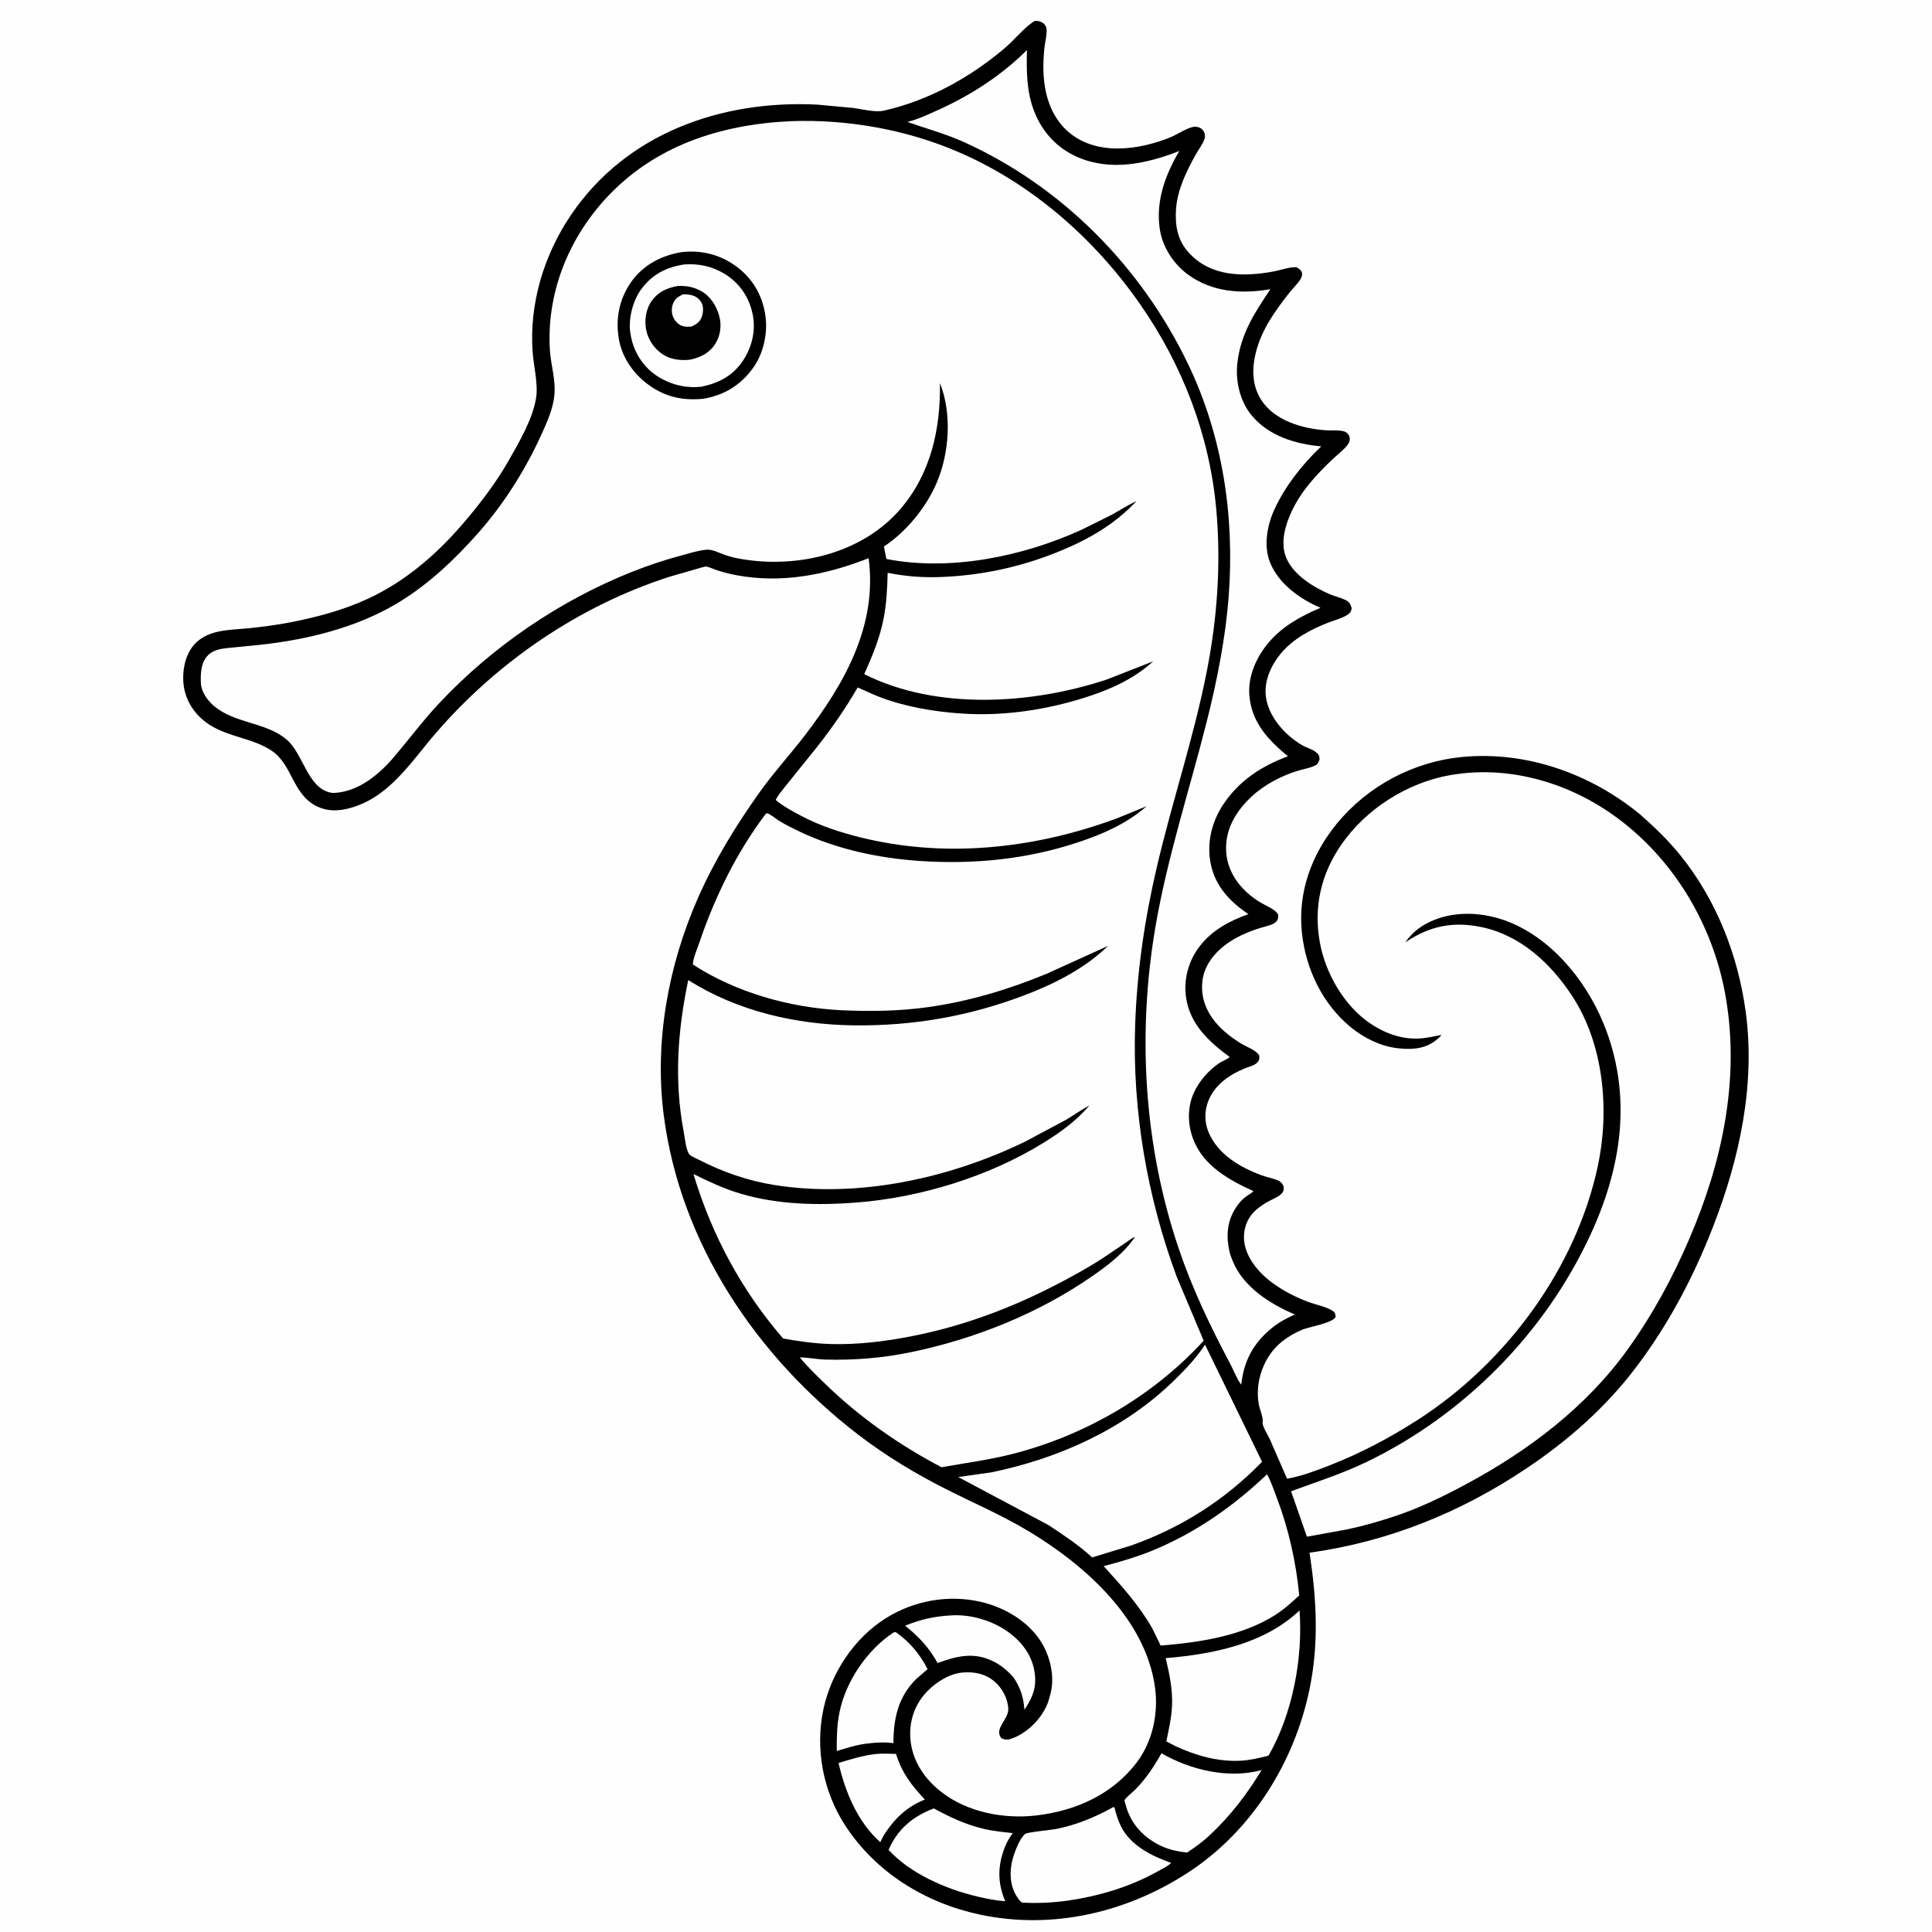 <svg version="1.1" xmlns="http://www.w3.org/2000/svg" style="display: block;" viewBox="0 0 2048 2048" width="1024" height="1024">
<path transform="translate(0,0)" fill="rgb(254,254,254)" d="M -0 -0 L 2048 0 L 2048 2048 L -0 2048 L -0 -0 z"/>
<path transform="translate(0,0)" fill="rgb(0,0,0)" d="M 1096.18 22.5 C 1097.2 22.188 1097.32 22.09 1098.54 22.074 C 1101.06 22.041 1104.93 23.506 1106.72 25.288 C 1107.44 25.999 1108.58 27.616 1108.92 28.5 C 1110.79 33.461 1107.51 45.972 1107.02 51.425 C 1106.28 59.699 1105.81 68.075 1106.11 76.382 C 1106.97 99.406 1113.66 122.491 1131.09 138.512 C 1160.71 165.736 1207.16 159.457 1241.38 145.246 C 1248.2 142.415 1260.24 134.179 1267.21 134.288 C 1270.03 134.332 1273.13 135.565 1274.93 137.763 C 1277.2 140.53 1277.85 143.699 1276.83 147.126 C 1275.29 152.313 1270.35 158.782 1267.63 163.657 C 1257.78 181.292 1248.04 201.204 1246.65 221.659 C 1245.5 238.521 1248.01 254.222 1259.67 267.313 C 1283.16 293.69 1318.46 293.662 1350.58 287.667 C 1358.16 286.253 1366.88 282.794 1374.5 283.316 C 1376.52 284.623 1378.32 285.643 1379.59 287.772 C 1381.05 290.233 1379.98 293.852 1378.51 296.105 C 1375.18 301.248 1370.31 305.802 1366.5 310.655 C 1351.59 329.649 1337.2 349.732 1331.29 373.5 C 1327 390.719 1327.06 408.324 1336.78 423.661 C 1350.9 445.953 1380.63 454.392 1405.5 456.14 C 1411.05 456.529 1420.39 455.651 1425.43 457.5 C 1427.77 458.362 1429.84 460.62 1430.5 463.075 C 1431.28 465.964 1430.57 468.594 1428.87 471 C 1424.83 476.738 1417.28 482.31 1412.15 487.217 C 1395.04 503.588 1379.36 520.421 1369.22 542.11 C 1362.48 556.526 1357.14 574.691 1363.07 590.244 C 1370.23 608.993 1392.17 622.496 1409.81 629.975 C 1415.33 632.316 1421.33 633.573 1426.73 636.198 C 1430.49 638.03 1431.57 640.691 1432.79 644.5 C 1432.46 648.075 1431.04 650.036 1428.07 651.9 C 1422.22 655.574 1414.39 657.492 1407.94 660.018 C 1389.46 667.257 1370.9 677.062 1357.96 692.5 C 1347.64 704.809 1340.04 721.175 1341.78 737.538 C 1344.09 759.236 1361.88 779.137 1380.04 789.762 C 1384.89 792.596 1391.94 794.345 1395.97 798.137 C 1398.42 800.441 1398.59 801.744 1398.81 805 C 1397.98 806.785 1397.21 809.668 1395.51 810.684 C 1389.97 813.983 1381.74 815.199 1375.51 817.112 C 1358.13 822.444 1339.83 832.053 1326.55 844.563 C 1311.22 859.004 1300.05 876.538 1299.68 898.133 C 1299.23 923.518 1314.99 943.814 1335.84 956.5 C 1340.9 959.583 1349.48 962.937 1353.36 967.316 C 1355.05 969.222 1355.14 970.166 1354.86 972.695 C 1354.55 975.567 1352.51 977.761 1350.03 979.054 C 1345.56 981.383 1339.82 982.437 1335 983.972 C 1322.2 988.049 1309.51 993.573 1298.74 1001.73 C 1286.79 1010.78 1276.78 1023.67 1274.75 1038.87 C 1270.66 1069.62 1291.68 1091.79 1316.01 1106.42 C 1322.15 1110.1 1330.21 1112.6 1334.64 1118.32 C 1335.05 1120.67 1335.23 1121.94 1334.27 1124.19 C 1332.27 1128.89 1324.4 1130.62 1319.96 1132.39 C 1303.76 1138.81 1288.25 1149.48 1281.28 1166.06 C 1276.65 1177.04 1276.49 1189.17 1281.13 1200.19 C 1291.1 1223.88 1314.6 1237.51 1337.62 1245.95 C 1343.32 1248.04 1349.93 1249.1 1355.36 1251.61 C 1357.53 1252.6 1359.98 1255.16 1360.56 1257.5 C 1361.03 1259.36 1360.92 1261.76 1359.93 1263.5 C 1357.22 1268.29 1348.08 1271.45 1343.41 1274.16 C 1336.07 1278.41 1328.76 1283.74 1324.25 1291.07 C 1318.58 1300.29 1317.14 1312.07 1320.2 1322.5 C 1328.66 1351.27 1360.48 1370.23 1386.81 1380.08 C 1394.5 1382.96 1406.45 1385.3 1413.03 1389.77 C 1415.46 1391.42 1415.49 1393.32 1415.89 1396 C 1412.04 1402.78 1388.11 1406.33 1380.22 1409.6 C 1372.64 1412.75 1365.69 1416.84 1359.24 1421.89 C 1339.96 1436.97 1329.92 1464.57 1334.37 1488.64 C 1335.37 1494.03 1339.33 1502.58 1338.44 1507.67 C 1337.78 1511.41 1343.94 1521.16 1345.85 1525.16 L 1364.35 1567.52 C 1379.72 1564.76 1394.5 1559.19 1409.01 1553.53 C 1442.28 1540.57 1473.73 1523.92 1503.72 1504.55 C 1596.63 1444.56 1670.71 1344.51 1693.84 1235.7 C 1706.36 1176.77 1700.15 1107.03 1666.56 1055.79 C 1643.89 1021.21 1611.65 991.157 1569.93 982.656 C 1539.55 976.464 1515.14 981.842 1489.74 998.846 C 1497.67 987.326 1508.11 979.938 1521.08 974.873 C 1547.44 964.579 1578.56 967.832 1604.02 979.189 C 1650.24 999.803 1685.15 1045.36 1702.53 1091.9 C 1730.02 1165.5 1718.2 1239.26 1685.93 1308.94 C 1637.71 1413.06 1552.51 1499.44 1449.13 1549.5 C 1422.89 1562.2 1395.8 1570.75 1368.58 1580.81 L 1385.38 1628.98 L 1427.79 1621.25 C 1444.65 1617.78 1461.21 1612.98 1477.55 1607.6 C 1503.95 1598.9 1528.85 1586.85 1553.29 1573.76 C 1619.6 1538.26 1681.3 1491.85 1725.5 1430.29 C 1751.91 1393.5 1772.86 1354.82 1790.73 1313.24 C 1825.33 1232.72 1844.24 1145.85 1829.61 1058.37 C 1816.65 980.911 1773.72 908.742 1709.24 863.364 C 1659.53 828.374 1597.09 811.002 1536.71 821.766 C 1491.55 829.816 1447.98 857.56 1421.88 895.307 C 1400.16 926.709 1392.25 961.854 1399.18 999.432 C 1405.15 1031.79 1424.72 1066.03 1452.29 1084.76 C 1467.62 1095.17 1485.31 1101.74 1504.07 1100.88 C 1512.06 1100.52 1520.24 1098.55 1528.09 1097.04 C 1526.21 1099.45 1523.78 1101.51 1521.35 1103.37 C 1509.58 1112.37 1495.02 1112.74 1481 1111.09 C 1463.62 1109.04 1446.27 1100.5 1432.71 1089.57 C 1402.01 1064.8 1384.03 1027.12 1380.04 988.318 C 1375.67 945.821 1390.3 905.791 1417.1 873.1 C 1449.96 833.011 1498.58 807.284 1550.19 802.399 C 1618.43 795.94 1686.54 820.36 1738.92 863.6 C 1754.38 877.33 1768.77 891.049 1781.74 907.221 C 1819.54 954.35 1842.14 1012.1 1850.41 1071.72 C 1861.15 1149.13 1844.02 1228.02 1816.06 1300 C 1795.29 1353.47 1769.26 1402.95 1734.69 1448.85 C 1702.44 1491.64 1662.61 1526.73 1618.25 1556.47 C 1548.04 1603.52 1472.08 1634.14 1388.18 1645.96 C 1395.56 1694.55 1398.23 1741.37 1388.3 1789.94 C 1372.37 1867.82 1327.1 1940.6 1260.1 1984.52 C 1194.86 2027.28 1115.96 2045.9 1038.95 2029.59 C 981.085 2017.33 928.624 1985.16 896.04 1935.21 C 872.336 1898.87 863.799 1853.33 873.031 1811 C 881.331 1772.95 905.579 1736.48 938.648 1715.6 C 968.734 1696.61 1005.54 1690.02 1040.22 1698.16 C 1065.1 1703.99 1090.57 1718.97 1104.07 1741.2 C 1113.44 1756.62 1118.22 1777.48 1113.64 1795.19 C 1112.49 1799.61 1111.38 1803.9 1109.5 1808.08 C 1102.59 1823.46 1087.67 1837.98 1071.49 1843.29 C 1067.63 1844.56 1065.02 1844.27 1061.5 1842.56 C 1053.17 1832.25 1069.73 1822.67 1068.83 1810.72 C 1068.01 1799.94 1062.47 1789.63 1054.37 1782.63 C 1044.68 1774.25 1033.18 1771.99 1020.74 1772.92 C 1005.3 1774.08 989.126 1785.11 979.463 1796.73 C 967.798 1810.76 963.213 1828.29 965.369 1846.28 C 967.963 1867.93 980.546 1885.9 997.33 1899.18 C 1025.13 1921.19 1064.74 1928.64 1099.44 1924.36 C 1140.72 1919.26 1178.67 1902.37 1204.5 1868.92 C 1221.72 1846.6 1228.13 1816.48 1224.38 1788.83 C 1214.49 1715.92 1149.55 1658.49 1089.54 1622.66 C 1061.99 1606.21 1032.58 1593.49 1003.96 1579.11 C 970.804 1562.45 938.646 1543.05 909.231 1520.41 C 801.827 1437.72 721.123 1318.24 703.575 1182.03 C 693.559 1104.29 708.377 1023.33 739.865 951.905 C 757.457 911.998 780.019 875.17 805.288 839.723 C 820.231 818.763 837.582 799.901 853.2 779.521 C 895.188 724.729 930.294 663.2 920.769 591.699 C 875.977 609.427 828.36 618.757 780.457 609.701 C 773.172 608.324 766.039 606.462 759 604.132 C 755.922 603.114 752.177 601.209 749.059 600.652 C 747.096 600.301 741.71 602.191 739.555 602.774 L 710.07 611.27 C 614.639 641.866 527.742 701.079 462.309 776.752 C 435.038 808.292 411.512 847.138 368 857.337 C 357.217 859.864 346.754 859.814 336.548 855.035 C 309.769 842.493 310.41 810.721 287.833 795.694 C 268.16 782.6 242.966 781.416 222.733 768.692 C 208.983 760.044 198.767 746.748 195.421 730.647 C 192.507 716.622 194.755 698.707 203.082 686.837 C 217.381 666.452 243.631 668.135 265.524 665.787 C 280.118 664.222 294.713 662.294 309.112 659.448 C 336.685 653.999 364.019 646.668 389.616 634.875 C 431.402 615.622 465.559 585.254 494.873 550.259 C 511.385 530.547 526.527 510.492 539.291 488.084 C 550.422 468.545 564.529 444.418 568.226 422.188 C 570.702 407.303 565.755 388.456 564.63 373.295 C 560.825 322.019 576.61 270.152 605.316 227.778 C 663.936 141.247 764.788 105.786 866.318 110.904 L 903.985 114.389 C 913.678 115.586 927.491 119.398 936.729 117.334 C 983.94 106.782 1028.33 82.213 1065 51.072 C 1075.48 42.171 1084.91 29.983 1096.18 22.5 z"/>
<path transform="translate(0,0)" fill="rgb(254,254,254)" d="M 927.731 1859.39 C 934.936 1858.56 942.532 1859.09 949.793 1859.19 C 956.192 1879.51 966.025 1892.29 980.406 1907.59 C 960.992 1915.24 947.97 1928.18 936.818 1945.42 L 933.122 1952.75 C 909.212 1931.66 895.757 1899.19 888.918 1868.82 C 902.078 1864.81 914.014 1861.05 927.731 1859.39 z"/>
<path transform="translate(0,0)" fill="rgb(254,254,254)" d="M 1007.81 1712.42 C 1027.38 1711.03 1048.61 1716.93 1065.07 1727.48 C 1080.13 1737.14 1092.43 1751.45 1096.11 1769.36 C 1099.67 1786.7 1095.54 1798.02 1085.96 1812.37 C 1084.9 1798.99 1081.81 1789.12 1074.26 1777.94 C 1067.75 1770.77 1061.13 1765.05 1052.33 1760.82 C 1031.85 1750.96 1014.06 1755.52 993.884 1762.89 C 984.919 1746.56 973.911 1734.97 959.477 1723.31 C 975.696 1716.69 990.278 1713.35 1007.81 1712.42 z"/>
<path transform="translate(0,0)" fill="rgb(254,254,254)" d="M 947.161 1730.5 L 949.479 1730.07 C 964.352 1740.52 975.003 1753.29 983.28 1769.37 L 970.929 1780.05 C 951.904 1799.25 947.141 1821.75 947.077 1847.8 C 937.59 1846.51 928.143 1847.11 918.688 1848.3 C 907.965 1849.55 897.351 1853.08 887.015 1856.12 C 886.894 1842.16 887.114 1828.83 889.902 1815.06 C 896.57 1782.14 919.222 1748.99 947.161 1730.5 z"/>
<path transform="translate(0,0)" fill="rgb(254,254,254)" d="M 989.891 1917 C 1006.87 1926.34 1023.81 1934.14 1042.76 1938.66 C 1052.81 1941.05 1063.24 1941.97 1073.49 1943.22 C 1070.59 1947.23 1067.77 1951.77 1065.87 1956.35 C 1057.49 1976.55 1057.02 1995.26 1065.61 2015.35 C 1055.62 2014.8 1045.6 2012.58 1035.88 2010.38 C 1002.91 2002.55 965.162 1986.29 941.92 1960.94 L 942.367 1959.92 C 952.105 1938.3 968.121 1925.24 989.891 1917 z"/>
<path transform="translate(0,0)" fill="rgb(254,254,254)" d="M 1231.19 1858.55 C 1262.13 1876.34 1302.22 1885.84 1337.31 1876.4 C 1321.62 1902.22 1304.37 1924.86 1282.24 1945.49 C 1274.98 1952.35 1266.7 1958.3 1258.38 1963.79 C 1246.72 1962.5 1236.77 1960.22 1226.44 1954.54 C 1210.29 1945.65 1198.61 1932.33 1193.58 1914.37 C 1193.22 1913.1 1191.92 1909.53 1192.07 1908.35 C 1192.3 1906.49 1201.25 1899.19 1202.94 1897.5 C 1214.65 1885.79 1223.12 1872.9 1231.19 1858.55 z"/>
<path transform="translate(0,0)" fill="rgb(254,254,254)" d="M 1180.28 1915.5 L 1181.47 1916.16 C 1182.98 1922.67 1185.02 1929.27 1187.92 1935.31 C 1197.92 1956.13 1220.8 1967.51 1241.49 1974.75 C 1238.23 1978.21 1232.22 1980.88 1228.05 1983.25 C 1198.47 2000.04 1165.57 2009.75 1132.03 2014.72 C 1115.65 2016.97 1100.05 2017.72 1083.55 2016.85 C 1080.9 2015.2 1079.15 2012.41 1077.5 2009.78 C 1070.39 1998.42 1069.95 1983.64 1073.36 1971.02 C 1075.38 1963.57 1080.68 1948.77 1086.85 1943.97 C 1089.17 1942.16 1114.03 1939.87 1119.25 1938.85 C 1140.89 1934.64 1161.11 1926.19 1180.28 1915.5 z"/>
<path transform="translate(0,0)" fill="rgb(254,254,254)" d="M 1377.55 1707.14 C 1381.36 1757.68 1370.02 1817.24 1344.67 1861.06 C 1334.98 1863.53 1325.41 1865.87 1315.38 1866.43 C 1291.47 1867.77 1267.4 1860.92 1245.93 1850.95 L 1236.37 1845.92 C 1238.94 1833.16 1241.84 1821.11 1242.41 1808.01 C 1243.16 1790.95 1239.6 1774.16 1235.69 1757.67 C 1285.67 1753.54 1340.01 1742.81 1377.55 1707.14 z"/>
<path transform="translate(0,0)" fill="rgb(254,254,254)" d="M 1343.17 1562.77 C 1347.41 1570.71 1350.38 1579.58 1353.58 1588 C 1366.02 1620.74 1373.93 1656.31 1377.25 1691.19 C 1368.93 1698.91 1360.7 1706.38 1351.04 1712.42 C 1315.81 1734.45 1271 1741.1 1230.33 1744.37 L 1221.9 1726.94 C 1207.83 1701.91 1189.09 1681.24 1169.91 1660.15 C 1187.62 1655.53 1204.97 1650.5 1221.94 1643.52 C 1267.47 1624.79 1307.66 1596.57 1343.17 1562.77 z"/>
<path transform="translate(0,0)" fill="rgb(254,254,254)" d="M 1277.4 1425.42 L 1337.84 1549.56 C 1298.4 1590.05 1253.11 1618.92 1199.74 1638.07 L 1158.68 1650.63 L 1157.76 1650.96 C 1143.8 1638.08 1127.35 1627.17 1111.52 1616.71 L 1015.76 1565.72 L 1050.55 1560.81 C 1121.64 1546.28 1190.87 1515.27 1243.44 1464.46 C 1256.08 1452.24 1267.64 1440.16 1277.4 1425.42 z"/>
<path transform="translate(0,0)" fill="rgb(254,254,254)" d="M 1088.62 53.046 C 1088.03 75.426 1088.14 97.574 1096.54 118.705 C 1105.2 140.491 1121.01 157.426 1142.67 166.72 C 1177.81 181.802 1215.95 173.487 1250.1 160.062 C 1235.28 185.389 1225.09 212.658 1229.38 242.531 C 1232.14 261.724 1244.03 280.034 1259.67 291.314 C 1285.49 309.951 1316.21 311.713 1346.65 306.58 C 1329.89 331.618 1315.34 353.67 1311.71 384.352 C 1309.43 403.589 1314.21 425.064 1326.73 440.24 C 1344.86 462.224 1373.34 470.779 1400.62 473.178 C 1380.94 491.585 1361.82 515.889 1350.71 540.501 C 1343.13 557.296 1339.29 578.746 1346.33 596.281 C 1355.39 618.837 1378.14 635.172 1399.8 644.28 C 1379.2 652.973 1359.49 663.777 1344.84 681.117 C 1331.77 696.576 1322.65 716.864 1324.41 737.438 C 1326.85 765.998 1344.17 784.202 1365.2 801.689 C 1337.16 812.161 1313.67 827.324 1296.77 852.661 C 1284.41 871.194 1278.96 893.705 1283.43 915.713 C 1288.24 939.447 1303.84 955.993 1323.34 968.976 C 1303.39 976.242 1285.1 985.781 1271.82 1002.93 C 1259.79 1018.45 1254.42 1038.27 1257.34 1057.75 C 1261.58 1086.01 1281.65 1104.45 1303.52 1120.45 C 1300.7 1123.17 1295.72 1124.71 1292.35 1126.99 C 1281.11 1134.6 1270.9 1146.28 1265.37 1158.71 C 1258.44 1174.24 1258.92 1192.14 1264.98 1207.91 C 1275.73 1235.88 1302.95 1250.99 1328.78 1262.69 C 1326.02 1265.44 1322.19 1267.16 1319.15 1269.66 C 1315.39 1272.75 1312.31 1276.68 1309.7 1280.78 C 1300.43 1295.39 1299.69 1310.69 1303.4 1327.14 C 1304.15 1330.29 1305.34 1333.41 1306.55 1336.41 C 1317.74 1364.15 1346.17 1382.29 1372.57 1393.38 C 1363.95 1397.34 1355.94 1401.49 1348.53 1407.5 C 1328.5 1423.75 1318.54 1442.51 1315.75 1467.85 C 1311.07 1461.73 1307.62 1452.34 1303.93 1445.41 C 1282.79 1405.7 1263.67 1365.63 1249.27 1322.91 C 1212.45 1213.74 1205.44 1095.31 1224.9 982 C 1237.48 908.795 1260.74 837.892 1278.93 766 C 1289.96 722.389 1299.13 676.65 1302.49 631.706 C 1308.8 547.519 1296.2 462.612 1259.5 386.105 C 1210.11 283.176 1126.25 197.922 1022.05 150.724 C 1002.41 141.825 982.066 136.392 961.826 129.273 C 972.531 126.658 982.877 121.76 992.92 117.272 C 1028.29 101.464 1061.08 80.464 1088.62 53.046 z"/>
<path transform="translate(0,0)" fill="rgb(254,254,254)" d="M 838.553 128.44 C 897.521 126.306 958.778 137.018 1013.16 159.96 C 1092.31 193.354 1159.64 252.217 1208.52 322.386 C 1253.32 386.687 1282.01 460.869 1289.21 538.998 C 1294.56 597.127 1290.4 655.407 1279.07 712.642 C 1265.27 782.351 1242.5 849.8 1226.34 918.915 C 1213.28 974.748 1205.14 1030.37 1203.27 1087.66 C 1200.33 1177.54 1216.09 1269.01 1247.29 1353.23 L 1275.93 1421.15 C 1222.41 1479.93 1149.47 1521.97 1072.5 1541.45 C 1047.91 1547.67 1022.94 1550.89 998.024 1555.33 C 953.519 1531.96 911.677 1502.7 875.503 1467.69 C 865.93 1458.43 856.309 1449.19 847.785 1438.94 C 856.793 1438.92 866.044 1440.98 875.199 1441.22 C 905.781 1442.02 935.987 1439.52 965.941 1433.3 C 1034.09 1419.16 1101.64 1391.99 1158.83 1352.09 C 1174.88 1340.89 1192.43 1327.5 1203.2 1311.05 C 1199.56 1312.49 1195.85 1315.59 1192.55 1317.81 L 1170.86 1332.45 C 1160.02 1339.7 1148.67 1346.19 1137.24 1352.47 C 1082.4 1382.59 1026.66 1404.79 965.066 1416.7 C 937.47 1422.04 908.845 1425.54 880.679 1424.73 C 863.567 1424.24 846.972 1421.83 830.135 1418.88 C 785.88 1367.57 754.579 1309.27 735.088 1244.53 C 751.17 1252.43 767.395 1260.07 784.608 1265.21 C 824.394 1277.08 867.356 1277.92 908.444 1274.7 C 975.557 1269.43 1048 1247.25 1105.45 1211.83 C 1124.01 1200.38 1140.66 1188.46 1154.94 1171.75 C 1146.26 1176.39 1138.22 1182.18 1129.74 1187.18 L 1086.92 1210.05 C 1006.55 1249.14 909.692 1270.37 820.75 1256.14 C 792.734 1251.65 766.198 1242.43 741.021 1229.49 C 738.023 1227.95 731.583 1225.55 730.04 1222.74 C 727.01 1217.24 725.919 1206 724.697 1199.5 C 714.525 1145.45 718.301 1092.34 729.591 1038.89 C 781.723 1071.99 844.32 1086.29 905.646 1086.92 C 967.836 1087.56 1026.46 1077.42 1084.73 1055.48 C 1116.81 1043.41 1149.78 1026.88 1174.51 1002.71 L 1109.25 1032.35 C 1068.93 1048.97 1026.78 1061.64 983.5 1067.64 C 952.964 1071.88 922.482 1072.3 891.752 1070.88 C 837.201 1068.17 780.367 1052.19 734.476 1022.42 C 734.648 1015.79 739.22 1005.44 741.41 998.98 C 757.744 950.833 781.141 902.908 812.034 862.324 C 812.425 862.258 812.817 862.051 813.206 862.125 C 816.332 862.723 823.479 868.703 826.604 870.558 C 833.532 874.67 840.764 878.286 848.042 881.731 C 887.478 900.396 931.91 909.787 975.304 912.672 C 1032.34 916.465 1088.3 910.937 1142.66 892.942 C 1168.97 884.231 1194.43 873.096 1215.42 854.641 L 1183.15 867.825 C 1138.65 884.032 1094.31 894.461 1047.01 898.225 C 1001.92 901.814 956.452 898.618 912.55 887.766 C 890.398 882.291 868.78 875.265 848.594 864.479 C 839.635 859.692 830.043 854.605 822.297 848.018 C 824.302 843.375 828.576 838.742 831.585 834.661 L 866.499 791.324 C 882.051 771.45 896.571 750.592 909.169 728.72 C 919.748 733.445 930.271 738.459 941.289 742.086 C 968.541 751.059 998.851 755.539 1027.5 756.806 C 1068.01 758.597 1111.3 751.803 1149.84 739.527 C 1176.76 730.955 1201.28 720.226 1222.39 701.075 L 1172.73 720.484 C 1093.29 746.697 992.66 753.094 916.122 714.609 C 924.685 695.53 932.551 676.533 936.62 655.907 C 939.792 639.825 940.563 623.52 940.961 607.18 C 958.992 610.825 976.649 612.296 995.03 611.733 C 1039.04 610.385 1081.9 601.23 1122.63 584.561 C 1154.07 571.693 1181.39 556.031 1204.8 531.153 C 1195.76 535.295 1187.3 540.798 1178.61 545.616 L 1146.83 561.411 C 1084.69 589.82 1007.47 605.84 939.57 592.536 L 937.009 579.34 C 960.837 563.517 981.681 538.048 992.922 511.826 C 1006.38 480.43 1009.26 438.114 996.367 406.093 C 997.153 454.399 986.831 501.745 954.736 539.289 C 914.203 586.705 845.703 602.816 785.83 592.58 C 779.739 591.539 773.831 590.151 768 588.089 C 761.708 585.864 755.036 582.037 748.218 582.761 C 739.422 583.695 730.522 586.619 722 588.898 C 704.391 593.606 687.318 599.282 670.376 606.002 C 593.914 636.332 522.014 685.24 465.707 745.299 C 448.754 763.381 434.183 782.865 418.234 801.742 C 402.333 820.561 380.563 838.989 354.795 840.5 C 352.994 840.606 351.251 840.46 349.5 840.026 C 325.838 834.164 321.369 799.064 303.97 784.104 C 281.976 765.195 248.625 767.302 226.267 747.879 C 219.698 742.173 213.399 733.216 212.946 724.229 C 212.354 712.493 213.204 698.142 224.633 691.39 C 231.129 687.553 239.561 687.096 246.885 686.388 L 276.612 683.431 C 325.758 678.011 377.328 665.426 420.125 640.053 C 453.241 620.42 481.993 593.284 507.323 564.52 C 534.563 533.586 557.118 497.652 574.142 460.161 C 579.889 447.506 586.149 433.486 587.619 419.5 C 589.374 402.792 583.833 387.047 582.87 370.524 C 579.451 311.878 601.549 255.309 640.828 211.888 C 692.574 154.686 763.313 131.86 838.553 128.44 z"/>
<path transform="translate(0,0)" fill="rgb(0,0,0)" d="M 722.422 267.276 C 742.879 264.933 762.257 269.509 779.093 281.4 C 796.744 293.866 807.425 311.285 811.057 332.511 C 814.353 351.77 809.724 374.248 798.199 390.16 C 784.921 408.491 767.438 419.081 745.241 422.738 C 724.488 424.684 706.837 421.234 689.465 409.322 C 672.681 397.814 659.754 380.127 656.111 359.931 C 652.193 338.208 656.394 316.908 669.144 298.794 C 681.819 280.788 701.139 270.846 722.422 267.276 z"/>
<path transform="translate(0,0)" fill="rgb(254,254,254)" d="M 725.56 280.301 C 740.928 279.243 755.31 282.38 768.446 290.531 C 783.975 300.167 793.979 314.802 797.768 332.687 C 801.402 349.84 797.392 367.336 787.861 381.875 C 777.132 398.242 762.269 405.994 743.617 409.908 C 726.506 411.861 709.899 407.501 695.604 397.957 C 681.827 388.76 672.132 373.409 668.971 357.232 L 668.65 355.5 L 668.35 353.983 C 665.616 338.949 670.644 319.06 679.586 306.819 C 691.235 290.874 706.341 283.106 725.56 280.301 z"/>
<path transform="translate(0,0)" fill="rgb(0,0,0)" d="M 718.169 303.205 C 727.285 302.678 735.219 304.127 743.345 308.591 C 753.02 313.905 759.642 324.572 762.446 334.998 C 765.113 344.919 763.773 355.785 758.218 364.502 C 751.802 374.571 742.693 378.716 731.545 381.294 C 721.738 382.336 711.076 381.283 702.678 375.745 C 693.442 369.655 686.745 359.799 684.809 348.859 C 683.005 338.657 684.885 326.956 691.175 318.5 C 698.158 309.113 707.071 305.3 718.169 303.205 z"/>
<path transform="translate(0,0)" fill="rgb(254,254,254)" d="M 724.021 312.01 C 727.2 311.915 730.414 312.191 733.5 313.002 C 737.986 314.182 741.858 317.177 743.879 321.395 C 745.956 325.729 745.456 331.636 743.831 336.059 C 741.874 341.391 737.963 343.879 733.026 346.179 C 730.11 346.319 726.941 346.626 724.103 345.804 C 719.709 344.532 716.213 341.23 714.141 337.222 C 711.76 332.617 711.569 327.167 713.279 322.327 C 715.217 316.842 718.99 314.431 724.021 312.01 z"/>
</svg>